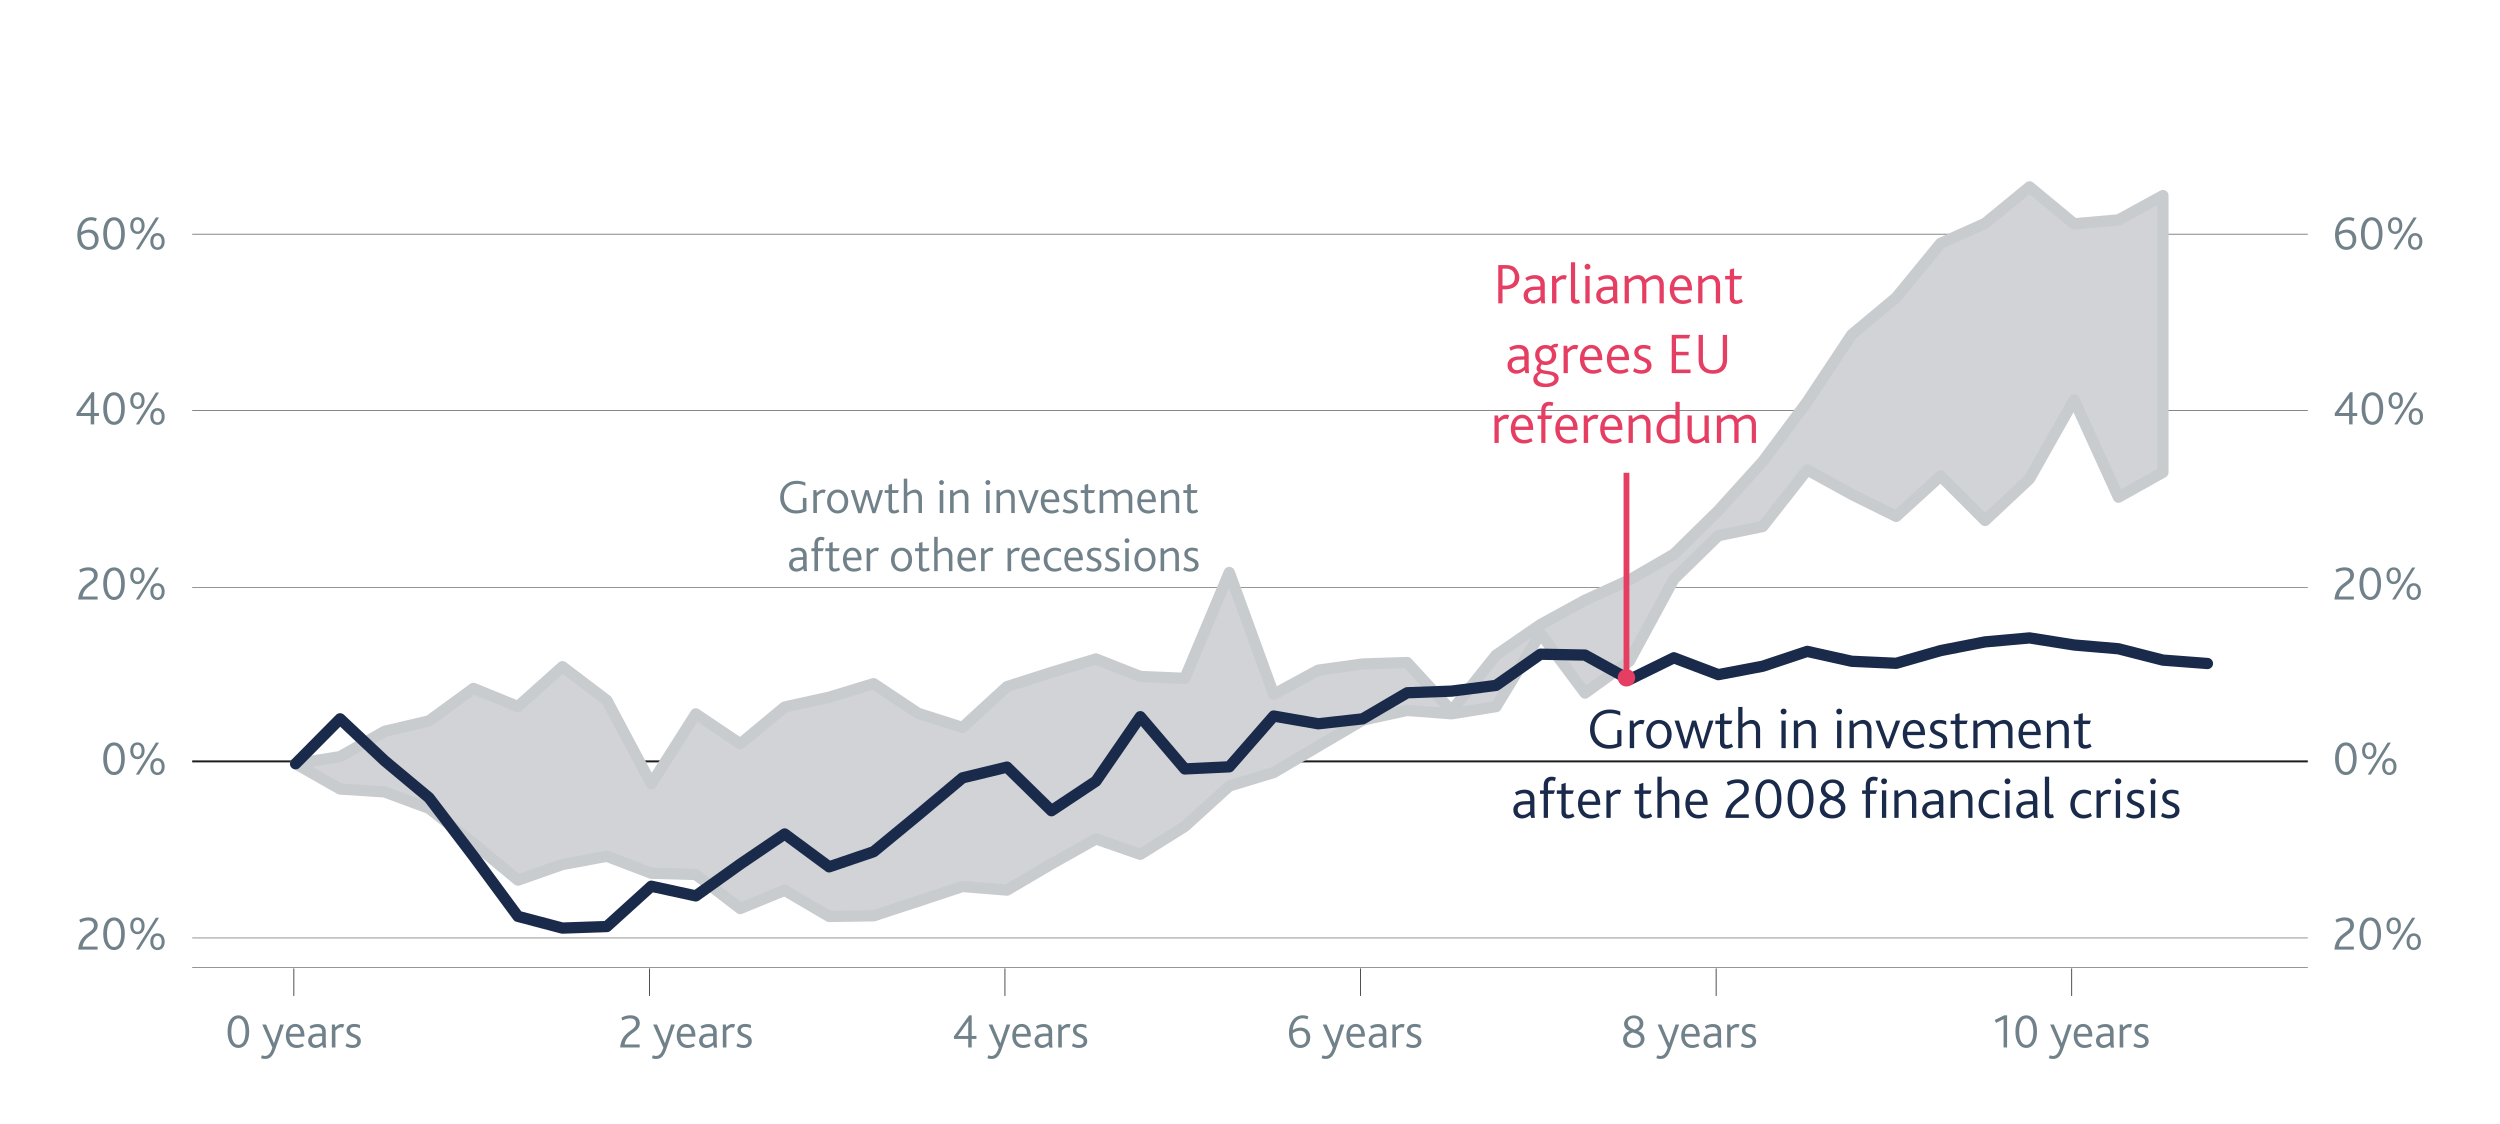 <svg xmlns="http://www.w3.org/2000/svg" viewBox="0 0 2579.5 1159.4">
  <title>BOE_WEB_InflationReport_INVESTED MAY 2019</title>
  <g id="Layer_12" data-name="Layer 12">
    <line x1="198.3" y1="785.6" x2="2381.2" y2="785.6" fill="none" stroke="#1d1d1b" stroke-miterlimit="10" stroke-width="2.06"/>
    <line x1="198.3" y1="967.8" x2="2381.2" y2="967.8" fill="none" stroke="#1d1d1b" stroke-linejoin="round" stroke-width="0.53"/>
    <line x1="198.3" y1="998" x2="2381.2" y2="998" fill="none" stroke="#1d1d1b" stroke-linejoin="round" stroke-width="0.52"/>
    <line x1="198.3" y1="605.9" x2="2381.2" y2="605.9" fill="none" stroke="#1d1d1b" stroke-linejoin="round" stroke-width="0.53"/>
    <line x1="198.3" y1="423.8" x2="2381.2" y2="423.8" fill="none" stroke="#1d1d1b" stroke-linejoin="round" stroke-width="0.53"/>
    <line x1="198.3" y1="241.6" x2="2381.2" y2="241.6" fill="none" stroke="#1d1d1b" stroke-linejoin="round" stroke-width="0.53"/>
    <line x1="303.2" y1="1027.6" x2="303.2" y2="999.2" fill="none" stroke="#1d1d1b" stroke-linejoin="round" stroke-width="0.8"/>
    <line x1="670.1" y1="1027.6" x2="670.1" y2="999.2" fill="none" stroke="#1d1d1b" stroke-linejoin="round" stroke-width="0.8"/>
    <line x1="1036.9" y1="1027.6" x2="1036.9" y2="999.2" fill="none" stroke="#1d1d1b" stroke-linejoin="round" stroke-width="0.8"/>
    <line x1="1403.8" y1="1027.6" x2="1403.8" y2="999.2" fill="none" stroke="#1d1d1b" stroke-linejoin="round" stroke-width="0.8"/>
    <line x1="1770.7" y1="1027.6" x2="1770.7" y2="999.2" fill="none" stroke="#1d1d1b" stroke-linejoin="round" stroke-width="0.8"/>
    <line x1="2137.6" y1="1027.6" x2="2137.6" y2="999.2" fill="none" stroke="#1d1d1b" stroke-linejoin="round" stroke-width="0.8"/>
    <polyline points="305 788 350.9 814.1 396.8 817.1 442.7 834.1 488.5 870.1 534.4 908.1 580.3 892 626.1 883.5 672 901 717.9 902.3 763.8 937.4 809.6 918.6 855.5 945.6 901.4 944.9 947.3 929.9 993.1 914.7 1039 918.4 1084.9 891.4 1130.8 865.6 1176.6 881.5 1222.5 852.7 1268.4 811 1314.2 797.1 1360.1 770 1406 743 1451.9 733 1497.7 736.5 1543.6 729.1 1589.5 653.7 1635.4 715.1 1681.2 682.2 1727.1 597.5 1773 552.7 1818.8 543.2 1864.7 484.8 1910.6 510.1 1956.5 532.8 2002.3 491.1 2048.2 537 2094.1 494 2140 412.6 2185.8 513 2231.7 487.3 2231.7 201.8 2185.8 226.9 2140 230.9 2094.1 192.8 2048.2 230.5 2002.3 251.1 1956.5 307 1910.6 345.3 1864.7 414.5 1818.8 476.2 1773 526.8 1727.1 571.8 1681.2 598.4 1635.4 619.3 1589.5 644.4 1543.6 676 1497.7 733.4 1451.9 683.6 1406 685.1 1360.1 691.5 1314.2 716.4 1268.4 590.7 1222.5 699.9 1176.6 698 1130.8 679.9 1084.9 693.8 1039 708.5 993.1 750.6 947.3 736 901.4 705.4 855.5 719.4 809.6 729.5 763.8 767.5 717.9 736.6 672 808.8 626.1 722.6 580.3 687.9 534.4 729 488.5 710.3 442.7 743.8 396.8 754.6 350.9 780.7 305 788" fill="#d2d3d6" stroke="#c8cccf" stroke-linecap="round" stroke-linejoin="round" stroke-width="11.65"/>
    <polyline points="305 788 350.9 741.7 396.8 784.9 442.7 823.2 488.5 883.3 534.4 945.5 580.3 957.6 626.1 956 672 914.4 717.9 924.4 763.8 891.6 809.6 860.5 855.5 894.4 901.4 878.8 947.3 841 993.1 802.6 1039 791.5 1084.9 836.5 1130.8 806 1176.6 739.5 1222.5 793.4 1268.4 791.2 1314.2 738.8 1360.1 746.8 1406 741.7 1451.9 714.8 1497.7 713.1 1543.6 707.2 1589.5 675 1635.4 675.9 1681.2 701.2 1727.1 678.7 1773 696.1 1818.8 687.4 1864.7 672.1 1910.6 682.3 1956.5 684.4 2002.3 671.3 2048.2 662.3 2094.1 658.2 2140 665.5 2185.8 669.4 2231.7 681.1 2277.6 684.6" fill="none" stroke="#1a2a4b" stroke-linecap="round" stroke-linejoin="round" stroke-width="11.65"/>
    <g>
      <line x1="1678.2" y1="487.8" x2="1678.2" y2="699.8" fill="none" stroke="#e53e62" stroke-miterlimit="10" stroke-width="6"/>
      <circle cx="1678.2" cy="699.3" r="9" transform="translate(-139.9 695.5) rotate(-22.5)" fill="#e53e62"/>
    </g>
    <g>
      <path d="M832.1,527.3a23.8,23.8,0,0,1-10.8,2.5c-9.8,0-16.3-6.8-16.3-16.5s6.8-17.2,17-17.2a23.6,23.6,0,0,1,9,1.8v3.5a18.7,18.7,0,0,0-8.8-2.1c-8.5,0-13.3,5.6-13.3,13.6s5,13.7,12.8,13.7a16.5,16.5,0,0,0,6.7-1.3V513.8h3.7Z" fill="#70818a"/>
      <path d="M839.2,505.7h3.1l.5,3c2.6-2.9,4.6-3.6,6.6-3.6a5,5,0,0,1,2.6.6l-1.3,3.3a4.3,4.3,0,0,0-2.1-.5c-1.7,0-3.4,1.1-5.7,3.4v17.4h-3.7Z" fill="#70818a"/>
      <path d="M853.4,517.5c0-7,4.2-12.4,10.9-12.4s10.9,5.4,10.9,12.4-4.3,12.3-10.9,12.3S853.4,524.4,853.4,517.5Zm18,0c0-5.5-2.8-9.3-7.1-9.3s-7.1,3.8-7.1,9.3,2.7,9.2,7.1,9.2S871.4,522.9,871.4,517.5Z" fill="#70818a"/>
      <path d="M877.7,505.7h3.9l5.6,18.8h.1l5.4-18.8h3.5l5.6,18.8h.1l5.5-18.8h3.8l-7.9,23.8h-3.2l-5.6-19h-.1l-5.6,19h-3.3Z" fill="#70818a"/>
      <path d="M916.8,524.3V508.7h-4v-3h4v-5.4l3.6-1.2v6.6h7.1l-1.1,3h-6v15c0,2.1.9,3,2.5,3a7.2,7.2,0,0,0,3.8-1.3L928,528a10.6,10.6,0,0,1-5.9,1.8C918.7,529.8,916.8,527.8,916.8,524.3Z" fill="#70818a"/>
      <path d="M932.5,493.9h3.6v14.8c2.5-2.1,5.2-3.6,8.2-3.6s7,2.3,7,8.3v15.9h-3.6V514.6c0-3.5-.9-6.2-4.3-6.2s-5,1.6-7.3,3.5v17.4h-3.6Z" fill="#70818a"/>
      <path d="M969,497.9a2.4,2.4,0,0,1,2.4-2.5,2.4,2.4,0,0,1,2.5,2.5,2.3,2.3,0,0,1-2.5,2.4A2.3,2.3,0,0,1,969,497.9Zm.6,7.8h3.7v23.6h-3.7Z" fill="#70818a"/>
      <path d="M980.3,505.7h3.1l.5,3c2.6-2.2,5.2-3.6,8.3-3.6s7,2.3,7,8.3v15.9h-3.7V514.6c0-3.5-.9-6.2-4.2-6.2s-5.1,1.6-7.3,3.5v17.4h-3.7Z" fill="#70818a"/>
      <path d="M1016.8,497.9a2.4,2.4,0,0,1,2.5-2.5,2.4,2.4,0,0,1,2.5,2.5,2.4,2.4,0,0,1-2.5,2.4A2.3,2.3,0,0,1,1016.8,497.9Zm.7,7.8h3.6v23.6h-3.6Z" fill="#70818a"/>
      <path d="M1028.2,505.7h3.1l.4,3c2.6-2.2,5.3-3.6,8.3-3.6s7,2.3,7,8.3v15.9h-3.6V514.6c0-3.5-.9-6.2-4.3-6.2s-5,1.6-7.2,3.5v17.4h-3.7Z" fill="#70818a"/>
      <path d="M1050.5,505.7h3.8l6.9,18.9h.1l6.7-18.9h3.8l-9,23.8h-3.2Z" fill="#70818a"/>
      <path d="M1073.9,517.2c0-7.2,4-12.1,9.7-12.1s9.4,4.7,9.4,12.1v.9h-15.3c.1,4.9,2.8,8.6,7.9,8.6a11.9,11.9,0,0,0,5.8-1.6l1.2,2.6a14,14,0,0,1-7.6,2.1C1077.6,529.8,1073.9,524.1,1073.9,517.2Zm15.3-1.9c-.1-3.6-1.8-7.2-5.6-7.2s-5.8,3.2-5.9,7.2Z" fill="#70818a"/>
      <path d="M1097.6,525a10.9,10.9,0,0,0,5.9,1.7c2.7,0,5-1.1,5-3.8,0-5.1-11-3.5-11-11.3,0-3.6,2.7-6.5,8-6.5a16.2,16.2,0,0,1,5.8,1.1v3.2a13.7,13.7,0,0,0-5.7-1.3c-2.2,0-4.5.8-4.5,3.3,0,5.3,11.1,3.5,11.1,11.5,0,4.7-3.9,6.9-8.7,6.9a13,13,0,0,1-7.1-2Z" fill="#70818a"/>
      <path d="M1119.1,524.3V508.7h-4v-3h4v-5.4l3.7-1.2v6.6h7l-1.1,3h-5.9v15c0,2.1.8,3,2.4,3a7.5,7.5,0,0,0,3.9-1.3l1.3,2.6a10.9,10.9,0,0,1-6,1.8C1121,529.8,1119.1,527.8,1119.1,524.3Z" fill="#70818a"/>
      <path d="M1134.6,505.7h3.1l.5,3c2.5-2.1,5.2-3.6,8.2-3.6a6.2,6.2,0,0,1,6.1,4c2.8-2.5,5.8-4,8.8-4s7,2.4,7,8.3v15.9h-3.7V514.5c0-3.4-.8-6.1-4.1-6.1s-5,1.5-7.3,3.5a7.1,7.1,0,0,1,.1,1.4v16h-3.6V514.6c0-3.5-.8-6.2-4.2-6.2s-5,1.5-7.2,3.5v17.4h-3.7Z" fill="#70818a"/>
      <path d="M1173.5,517.2c0-7.2,3.9-12.1,9.7-12.1s9.4,4.7,9.4,12.1v.9h-15.4c.1,4.9,2.9,8.6,7.9,8.6a11.9,11.9,0,0,0,5.8-1.6l1.2,2.6a13.7,13.7,0,0,1-7.5,2.1C1177.1,529.8,1173.5,524.1,1173.5,517.2Zm15.2-1.9c0-3.6-1.8-7.2-5.5-7.2s-5.9,3.2-5.9,7.2Z" fill="#70818a"/>
      <path d="M1197.9,505.7h3.1l.4,3c2.6-2.2,5.3-3.6,8.3-3.6s7,2.3,7,8.3v15.9h-3.6V514.6c0-3.5-.9-6.2-4.3-6.2s-5,1.6-7.2,3.5v17.4h-3.7Z" fill="#70818a"/>
      <path d="M1225,524.3V508.7h-4v-3h4v-5.4l3.7-1.2v6.6h7l-1.1,3h-5.9v15c0,2.1.8,3,2.4,3a7.5,7.5,0,0,0,3.9-1.3l1.3,2.6a10.9,10.9,0,0,1-6,1.8C1226.9,529.8,1225,527.8,1225,524.3Z" fill="#70818a"/>
      <path d="M828.8,586.7a10.2,10.2,0,0,1-7.1,3.1c-4.3,0-7.5-2.7-7.5-7.3a6.7,6.7,0,0,1,4-6.4,14.4,14.4,0,0,1,5.9-1.1l4.5-.2v-1.5c0-3.6-2.1-5.2-5.1-5.2a12.2,12.2,0,0,0-6.5,2l-1.4-2.6a15.1,15.1,0,0,1,8.3-2.4c4.9,0,8.4,2.4,8.4,8v8.2c0,4.6.2,6.8.5,8h-3.3Zm-4.3-8.9a8.9,8.9,0,0,0-4.5.9,4,4,0,0,0-2,3.6,4.1,4.1,0,0,0,4.4,4.4,8.8,8.8,0,0,0,6.2-3.1v-6Z" fill="#70818a"/>
      <path d="M840.3,568.7h-3.1v-3h3.1v-4.2c0-5.8,3.6-7.6,6.8-7.6a9.5,9.5,0,0,1,3.7.8l-.8,3a7.6,7.6,0,0,0-2.6-.6c-2.4,0-3.4,1.6-3.4,4.3v4.3h6l-1.1,3H844v20.6h-3.7Z" fill="#70818a"/>
      <path d="M855.6,584.3V568.7h-4v-3h4v-5.4l3.6-1.2v6.6h7.1l-1.1,3h-6v15c0,2.1.9,3,2.5,3a7.2,7.2,0,0,0,3.8-1.3l1.3,2.6a10.6,10.6,0,0,1-5.9,1.8C857.5,589.8,855.6,587.8,855.6,584.3Z" fill="#70818a"/>
      <path d="M869.8,577.2c0-7.2,4-12.1,9.7-12.1s9.4,4.7,9.4,12.1v.9H873.6c.1,4.9,2.8,8.6,7.9,8.6a11.9,11.9,0,0,0,5.8-1.6l1.2,2.6a14,14,0,0,1-7.6,2.1C873.5,589.8,869.8,584.1,869.8,577.2Zm15.3-1.9c-.1-3.6-1.8-7.2-5.6-7.2s-5.8,3.2-5.9,7.2Z" fill="#70818a"/>
      <path d="M894.2,565.7h3.1l.5,3c2.6-2.9,4.6-3.6,6.6-3.6a5,5,0,0,1,2.6.6l-1.3,3.3a4.3,4.3,0,0,0-2.1-.5c-1.7,0-3.4,1.1-5.7,3.4v17.4h-3.7Z" fill="#70818a"/>
      <path d="M919.3,577.5c0-7,4.2-12.4,10.9-12.4s10.9,5.4,10.9,12.4-4.3,12.3-10.9,12.3S919.3,584.4,919.3,577.5Zm18,0c0-5.5-2.8-9.3-7.1-9.3s-7.1,3.8-7.1,9.3,2.7,9.2,7.1,9.2S937.3,582.9,937.3,577.5Z" fill="#70818a"/>
      <path d="M948.2,584.3V568.7h-4v-3h4v-5.4l3.6-1.2v6.6h7.1l-1.1,3h-6v15c0,2.1.9,3,2.5,3a7.2,7.2,0,0,0,3.8-1.3l1.3,2.6a10.6,10.6,0,0,1-5.9,1.8C950.1,589.8,948.2,587.8,948.2,584.3Z" fill="#70818a"/>
      <path d="M963.9,553.9h3.6v14.8c2.5-2.1,5.2-3.6,8.2-3.6s7,2.3,7,8.3v15.9h-3.6V574.6c0-3.5-.9-6.2-4.3-6.2s-5,1.6-7.3,3.5v17.4h-3.6Z" fill="#70818a"/>
      <path d="M987.9,577.2c0-7.2,4-12.1,9.7-12.1s9.4,4.7,9.4,12.1v.9H991.7c.1,4.9,2.8,8.6,7.9,8.6a11.9,11.9,0,0,0,5.8-1.6l1.2,2.6a14,14,0,0,1-7.6,2.1C991.6,589.8,987.9,584.1,987.9,577.2Zm15.3-1.9c-.1-3.6-1.8-7.2-5.6-7.2s-5.8,3.2-5.9,7.2Z" fill="#70818a"/>
      <path d="M1012.3,565.7h3.1l.5,3c2.6-2.9,4.6-3.6,6.6-3.6a5,5,0,0,1,2.6.6l-1.3,3.3a4.3,4.3,0,0,0-2.1-.5c-1.7,0-3.4,1.1-5.7,3.4v17.4h-3.7Z" fill="#70818a"/>
      <path d="M1039.6,565.7h3.1l.5,3c2.6-2.9,4.6-3.6,6.6-3.6a5,5,0,0,1,2.6.6l-1.3,3.3a4.3,4.3,0,0,0-2.1-.5c-1.7,0-3.4,1.1-5.7,3.4v17.4h-3.7Z" fill="#70818a"/>
      <path d="M1053.8,577.2c0-7.2,3.9-12.1,9.7-12.1s9.4,4.7,9.4,12.1v.9h-15.4c.1,4.9,2.9,8.6,7.9,8.6a11.9,11.9,0,0,0,5.8-1.6l1.2,2.6a13.7,13.7,0,0,1-7.5,2.1C1057.4,589.8,1053.8,584.1,1053.8,577.2Zm15.2-1.9c0-3.6-1.8-7.2-5.5-7.2s-5.9,3.2-5.9,7.2Z" fill="#70818a"/>
      <path d="M1076.9,577.7c0-6.9,4.5-12.6,11.8-12.6a12.8,12.8,0,0,1,5.9,1.4v3.3a10.3,10.3,0,0,0-5.7-1.6c-5.1,0-8.2,3.9-8.2,9.3s3.1,9.2,7.9,9.2a11.3,11.3,0,0,0,5.7-1.6l1.1,2.6a14,14,0,0,1-7.3,2.1C1080.9,589.8,1076.9,584.4,1076.9,577.7Z" fill="#70818a"/>
      <path d="M1098.2,577.2c0-7.2,3.9-12.1,9.7-12.1s9.4,4.7,9.4,12.1v.9h-15.4c.1,4.9,2.9,8.6,7.9,8.6a11.9,11.9,0,0,0,5.8-1.6l1.2,2.6a13.7,13.7,0,0,1-7.5,2.1C1101.8,589.8,1098.2,584.1,1098.2,577.2Zm15.2-1.9c0-3.6-1.8-7.2-5.5-7.2s-5.9,3.2-5.9,7.2Z" fill="#70818a"/>
      <path d="M1121.8,585a11.5,11.5,0,0,0,5.9,1.7c2.8,0,5.1-1.1,5.1-3.8,0-5.1-11.1-3.5-11.1-11.3,0-3.6,2.8-6.5,8-6.5a16.8,16.8,0,0,1,5.9,1.1v3.2a13.7,13.7,0,0,0-5.7-1.3c-2.3,0-4.6.8-4.6,3.3,0,5.3,11.2,3.5,11.2,11.5,0,4.7-3.9,6.9-8.8,6.9a13,13,0,0,1-7.1-2Z" fill="#70818a"/>
      <path d="M1140.8,585a10.9,10.9,0,0,0,5.9,1.7c2.7,0,5-1.1,5-3.8,0-5.1-11-3.5-11-11.3,0-3.6,2.7-6.5,8-6.5a16.2,16.2,0,0,1,5.8,1.1v3.2a13.7,13.7,0,0,0-5.7-1.3c-2.2,0-4.5.8-4.5,3.3,0,5.3,11.1,3.5,11.1,11.5,0,4.7-3.9,6.9-8.7,6.9a13,13,0,0,1-7.1-2Z" fill="#70818a"/>
      <path d="M1160.4,557.9a2.4,2.4,0,0,1,2.4-2.5,2.4,2.4,0,0,1,2.5,2.5,2.3,2.3,0,0,1-2.5,2.4A2.3,2.3,0,0,1,1160.4,557.9Zm.6,7.8h3.7v23.6H1161Z" fill="#70818a"/>
      <path d="M1170.5,577.5c0-7,4.2-12.4,10.9-12.4s10.9,5.4,10.9,12.4-4.3,12.3-10.9,12.3S1170.5,584.4,1170.5,577.5Zm18,0c0-5.5-2.8-9.3-7.1-9.3s-7.1,3.8-7.1,9.3,2.7,9.2,7.1,9.2S1188.5,582.9,1188.5,577.5Z" fill="#70818a"/>
      <path d="M1197.5,565.7h3.1l.5,3c2.6-2.2,5.2-3.6,8.3-3.6s7,2.3,7,8.3v15.9h-3.7V574.6c0-3.5-.9-6.2-4.2-6.2s-5.1,1.6-7.3,3.5v17.4h-3.7Z" fill="#70818a"/>
      <path d="M1222.1,585a10.9,10.9,0,0,0,5.9,1.7c2.7,0,5-1.1,5-3.8,0-5.1-11-3.5-11-11.3,0-3.6,2.7-6.5,8-6.5a16.2,16.2,0,0,1,5.8,1.1v3.2a13.7,13.7,0,0,0-5.7-1.3c-2.2,0-4.5.8-4.5,3.3,0,5.3,11.1,3.5,11.1,11.5,0,4.7-3.9,6.9-8.7,6.9a13,13,0,0,1-7.1-2Z" fill="#70818a"/>
    </g>
    <g>
      <path d="M2067.3,1051.6l-7.8,3.8-1.3-3,9.7-4.8h3v33.2h-3.6Z" fill="#70818a"/>
      <path d="M2079.5,1064.4c0-10.9,4.6-16.8,11.2-16.8s11.1,5.9,11.1,16.8-4.6,16.9-11.1,16.9S2079.5,1075.3,2079.5,1064.4Zm18.5,0c0-8.5-2.8-13.6-7.3-13.6s-7.3,5.1-7.3,13.6,2.7,13.7,7.3,13.7S2098,1073,2098,1064.4Z" fill="#70818a"/>
      <path d="M2114.9,1088.8a8.1,8.1,0,0,0,3.3.7c3.1,0,5.6-2.3,7.5-8.6l-10.4-23.8h3.9l8.1,19.2h.1l6.4-19.2h3.8l-8.9,25.5c-3,8.7-6.6,10-10.5,10a10.5,10.5,0,0,1-4.2-.8Z" fill="#70818a"/>
      <path d="M2139.7,1068.7c0-7.2,3.9-12.2,9.7-12.2s9.4,4.7,9.4,12.2v.9h-15.4c.1,4.8,2.9,8.6,7.9,8.6a11.9,11.9,0,0,0,5.8-1.6l1.2,2.6a14.6,14.6,0,0,1-7.5,2.1C2143.3,1081.3,2139.7,1075.6,2139.7,1068.7Zm15.2-2c0-3.6-1.8-7.2-5.5-7.2s-5.9,3.3-5.9,7.2Z" fill="#70818a"/>
      <path d="M2177.3,1078.1a9.9,9.9,0,0,1-7.1,3.2c-4.3,0-7.5-2.8-7.5-7.3a6.6,6.6,0,0,1,4-6.4,14.4,14.4,0,0,1,5.9-1.2h4.5v-1.5c0-3.6-2.1-5.2-5.1-5.2a12.2,12.2,0,0,0-6.5,1.9l-1.4-2.6a16,16,0,0,1,8.3-2.4c4.9,0,8.4,2.4,8.4,8.1v8.1c0,4.7.2,6.9.5,8.1H2178Zm-4.3-8.9a11.8,11.8,0,0,0-4.5.9,4.4,4.4,0,0,0,2.4,8.1c2.9,0,5.1-2,6.2-3.1v-6Z" fill="#70818a"/>
      <path d="M2187.1,1057.1h3.1l.5,3c2.6-2.8,4.6-3.6,6.6-3.6a6.2,6.2,0,0,1,2.6.6l-1.3,3.4a4.3,4.3,0,0,0-2.1-.5c-1.7,0-3.4,1-5.7,3.4v17.4h-3.7Z" fill="#70818a"/>
      <path d="M2202.4,1076.4a10.1,10.1,0,0,0,5.9,1.8c2.7,0,5-1.1,5-3.8,0-5.2-11-3.5-11-11.4,0-3.6,2.7-6.5,8-6.5a16.2,16.2,0,0,1,5.8,1.1v3.3a13.7,13.7,0,0,0-5.7-1.3c-2.2,0-4.5.7-4.5,3.3,0,5.2,11.1,3.4,11.1,11.4,0,4.7-3.9,7-8.7,7a14,14,0,0,1-7.1-2Z" fill="#70818a"/>
    </g>
    <g>
      <path d="M1674.7,1072.4c0-4.5,3-7.4,6.5-8.6h0c-2.9-1.3-5.5-3.5-5.5-7.5s4-8.6,10.2-8.6,9.7,4,9.7,8.3-2.6,6.5-5.3,7.8h0c3.2,1.2,6.5,3.3,6.5,8.3s-4.3,9.2-11.3,9.2S1674.7,1077.8,1674.7,1072.4Zm18.3-.1c0-4.4-4.1-5.8-8.3-7-3,.9-6.1,3-6.1,6.6s3.4,6.3,7.1,6.3S1693,1076.2,1693,1072.3Zm-1.2-16.1c0-3.1-2.3-5.6-6-5.6s-6.2,2.1-6.2,5.2,3.5,5.5,7.1,6.5C1689.2,1061.4,1691.8,1059.5,1691.8,1056.2Z" fill="#70818a"/>
      <path d="M1709.9,1088.8a8.1,8.1,0,0,0,3.3.7c3.1,0,5.6-2.3,7.5-8.6l-10.4-23.8h3.9l8.1,19.2h.1l6.4-19.2h3.8l-8.9,25.5c-3,8.7-6.6,10-10.5,10a10.5,10.5,0,0,1-4.2-.8Z" fill="#70818a"/>
      <path d="M1734.7,1068.7c0-7.2,3.9-12.2,9.7-12.2s9.4,4.7,9.4,12.2v.9h-15.4c.1,4.8,2.9,8.6,7.9,8.6a11.9,11.9,0,0,0,5.8-1.6l1.2,2.6a14.6,14.6,0,0,1-7.5,2.1C1738.3,1081.3,1734.7,1075.6,1734.7,1068.7Zm15.2-2c0-3.6-1.8-7.2-5.5-7.2s-5.9,3.3-5.9,7.2Z" fill="#70818a"/>
      <path d="M1772.3,1078.1a9.9,9.9,0,0,1-7.1,3.2c-4.3,0-7.5-2.8-7.5-7.3a6.6,6.6,0,0,1,4-6.4,14.4,14.4,0,0,1,5.9-1.2h4.5v-1.5c0-3.6-2.1-5.2-5.1-5.2a12.2,12.2,0,0,0-6.5,1.9l-1.4-2.6a16,16,0,0,1,8.3-2.4c4.9,0,8.4,2.4,8.4,8.1v8.1c0,4.7.2,6.9.5,8.1H1773Zm-4.3-8.9a11.8,11.8,0,0,0-4.5.9,4.4,4.4,0,0,0,2.4,8.1c2.9,0,5.1-2,6.2-3.1v-6Z" fill="#70818a"/>
      <path d="M1782.1,1057.1h3.1l.5,3c2.6-2.8,4.6-3.6,6.6-3.6a6.2,6.2,0,0,1,2.6.6l-1.3,3.4a4.3,4.3,0,0,0-2.1-.5c-1.7,0-3.4,1-5.7,3.4v17.4h-3.7Z" fill="#70818a"/>
      <path d="M1797.4,1076.4a10.1,10.1,0,0,0,5.9,1.8c2.7,0,5-1.1,5-3.8,0-5.2-11-3.5-11-11.4,0-3.6,2.7-6.5,8-6.5a16.2,16.2,0,0,1,5.8,1.1v3.3a13.7,13.7,0,0,0-5.7-1.3c-2.2,0-4.5.7-4.5,3.3,0,5.2,11.1,3.4,11.1,11.4,0,4.7-3.9,7-8.7,7a14,14,0,0,1-7.1-2Z" fill="#70818a"/>
    </g>
    <g>
      <path d="M1330,1065.7c0-9.9,5.2-18.1,14-18.1a14.6,14.6,0,0,1,6,1.2l-1,3a12.1,12.1,0,0,0-4.9-1.1c-5.3,0-9.5,4.5-10.2,12.1a15.2,15.2,0,0,1,8.1-2.5c5.5,0,9.9,3.6,9.9,10.1s-4.4,10.9-10.4,10.9S1330,1076.4,1330,1065.7Zm18,5.1c0-4.6-2.7-7.3-6.5-7.3a13.7,13.7,0,0,0-7.6,2.7c-.1,7.1,3,11.9,7.5,11.9S1348,1075.6,1348,1070.8Z" fill="#70818a"/>
      <path d="M1364.5,1088.8a7.9,7.9,0,0,0,3.2.7c3.1,0,5.7-2.3,7.5-8.6l-10.4-23.8h4l8.1,19.2h.1l6.3-19.2h3.8l-8.8,25.5c-3.1,8.7-6.7,10-10.5,10a10.1,10.1,0,0,1-4.2-.8Z" fill="#70818a"/>
      <path d="M1389.2,1068.7c0-7.2,4-12.2,9.7-12.2s9.4,4.7,9.4,12.2v.9H1393c.1,4.8,2.8,8.6,7.9,8.6a11.9,11.9,0,0,0,5.8-1.6l1.2,2.6a14.9,14.9,0,0,1-7.6,2.1C1392.9,1081.3,1389.2,1075.6,1389.2,1068.7Zm15.3-2c-.1-3.6-1.8-7.2-5.6-7.2s-5.8,3.3-5.9,7.2Z" fill="#70818a"/>
      <path d="M1426.9,1078.1a10.2,10.2,0,0,1-7.1,3.2c-4.3,0-7.5-2.8-7.5-7.3a6.6,6.6,0,0,1,4-6.4,14.4,14.4,0,0,1,5.9-1.2h4.5v-1.5c0-3.6-2.2-5.2-5.1-5.2a11.7,11.7,0,0,0-6.5,1.9l-1.4-2.6a15.8,15.8,0,0,1,8.3-2.4c4.9,0,8.4,2.4,8.4,8.1v8.1c0,4.7.1,6.9.4,8.1h-3.2Zm-4.4-8.9a11.2,11.2,0,0,0-4.4.9,4,4,0,0,0-2.1,3.7,4.1,4.1,0,0,0,4.4,4.4c3,0,5.2-2,6.3-3.1v-6Z" fill="#70818a"/>
      <path d="M1436.7,1057.1h3.1l.4,3c2.6-2.8,4.6-3.6,6.7-3.6a6.1,6.1,0,0,1,2.5.6l-1.3,3.4a4.2,4.2,0,0,0-2-.5c-1.7,0-3.4,1-5.7,3.4v17.4h-3.7Z" fill="#70818a"/>
      <path d="M1451.9,1076.4a10.6,10.6,0,0,0,5.9,1.8c2.8,0,5.1-1.1,5.1-3.8,0-5.2-11.1-3.5-11.1-11.4,0-3.6,2.8-6.5,8-6.5a16.8,16.8,0,0,1,5.9,1.1v3.3a13.7,13.7,0,0,0-5.7-1.3c-2.3,0-4.6.7-4.6,3.3,0,5.2,11.2,3.4,11.2,11.4,0,4.7-3.9,7-8.8,7a14,14,0,0,1-7.1-2Z" fill="#70818a"/>
    </g>
    <g>
      <path d="M984.3,1069.3l15.7-21.7h2.6v21.3h4.9v3.1h-4.9v8.8H999V1072H984.3Zm8-.4H999V1061a72.6,72.6,0,0,1,.3-7.4l-11,15.4Z" fill="#70818a"/>
      <path d="M1019.7,1088.8a8.1,8.1,0,0,0,3.3.7c3.1,0,5.6-2.3,7.5-8.6l-10.4-23.8h3.9l8.1,19.2h.1l6.4-19.2h3.8l-8.9,25.5c-3,8.7-6.6,10-10.5,10a10.5,10.5,0,0,1-4.2-.8Z" fill="#70818a"/>
      <path d="M1044.5,1068.7c0-7.2,3.9-12.2,9.7-12.2s9.4,4.7,9.4,12.2v.9h-15.4c.1,4.8,2.9,8.6,7.9,8.6a11.9,11.9,0,0,0,5.8-1.6l1.2,2.6a14.6,14.6,0,0,1-7.5,2.1C1048.1,1081.3,1044.5,1075.6,1044.5,1068.7Zm15.2-2c0-3.6-1.8-7.2-5.5-7.2s-5.9,3.3-5.9,7.2Z" fill="#70818a"/>
      <path d="M1082.1,1078.1a9.9,9.9,0,0,1-7.1,3.2c-4.3,0-7.5-2.8-7.5-7.3a6.6,6.6,0,0,1,4-6.4,14.4,14.4,0,0,1,5.9-1.2h4.5v-1.5c0-3.6-2.1-5.2-5.1-5.2a12.2,12.2,0,0,0-6.5,1.9l-1.4-2.6a16,16,0,0,1,8.3-2.4c4.9,0,8.4,2.4,8.4,8.1v8.1c0,4.7.2,6.9.5,8.1h-3.3Zm-4.3-8.9a11.8,11.8,0,0,0-4.5.9,4.4,4.4,0,0,0,2.4,8.1c2.9,0,5.1-2,6.2-3.1v-6Z" fill="#70818a"/>
      <path d="M1091.9,1057.1h3.1l.5,3c2.6-2.8,4.6-3.6,6.6-3.6a6.2,6.2,0,0,1,2.6.6l-1.3,3.4a4.3,4.3,0,0,0-2.1-.5c-1.7,0-3.4,1-5.7,3.4v17.4h-3.7Z" fill="#70818a"/>
      <path d="M1107.2,1076.4a10.1,10.1,0,0,0,5.9,1.8c2.7,0,5-1.1,5-3.8,0-5.2-11-3.5-11-11.4,0-3.6,2.7-6.5,8-6.5a16.2,16.2,0,0,1,5.8,1.1v3.3a13.7,13.7,0,0,0-5.7-1.3c-2.2,0-4.5.7-4.5,3.3,0,5.2,11.1,3.4,11.1,11.4,0,4.7-3.9,7-8.7,7a14,14,0,0,1-7.1-2Z" fill="#70818a"/>
    </g>
    <g>
      <path d="M656.2,1055.9c0-3.7-2.7-5.1-5.9-5.1a16.6,16.6,0,0,0-8.1,2.2l-1.1-2.9a18.8,18.8,0,0,1,9.4-2.5c6.5,0,9.6,3.5,9.6,8.1,0,10-13.8,9.7-15.6,22H660v3.1H639.9C641.4,1063.4,656.2,1064,656.2,1055.9Z" fill="#70818a"/>
      <path d="M673.6,1088.8a8.1,8.1,0,0,0,3.3.7c3.1,0,5.6-2.3,7.5-8.6l-10.5-23.8h4l8.1,19.2h.1l6.4-19.2h3.8l-8.9,25.5c-3,8.7-6.6,10-10.5,10a10.1,10.1,0,0,1-4.2-.8Z" fill="#70818a"/>
      <path d="M698.3,1068.7c0-7.2,4-12.2,9.7-12.2s9.5,4.7,9.5,12.2v.9H702.1c.1,4.8,2.8,8.6,7.9,8.6a11.9,11.9,0,0,0,5.8-1.6l1.2,2.6a14.7,14.7,0,0,1-7.6,2.1C702,1081.3,698.3,1075.6,698.3,1068.7Zm15.3-2c0-3.6-1.8-7.2-5.6-7.2s-5.8,3.3-5.9,7.2Z" fill="#70818a"/>
      <path d="M736,1078.1a10.2,10.2,0,0,1-7.1,3.2c-4.3,0-7.5-2.8-7.5-7.3a6.6,6.6,0,0,1,4-6.4,14.4,14.4,0,0,1,5.9-1.2h4.5v-1.5c0-3.6-2.2-5.2-5.1-5.2a11.7,11.7,0,0,0-6.5,1.9l-1.4-2.6a15.8,15.8,0,0,1,8.3-2.4c4.9,0,8.4,2.4,8.4,8.1v8.1c0,4.7.2,6.9.5,8.1h-3.3Zm-4.4-8.9a11.2,11.2,0,0,0-4.4.9,4,4,0,0,0-2.1,3.7,4.1,4.1,0,0,0,4.4,4.4c3,0,5.2-2,6.3-3.1v-6Z" fill="#70818a"/>
      <path d="M745.8,1057.1h3.1l.4,3c2.6-2.8,4.6-3.6,6.7-3.6a6.1,6.1,0,0,1,2.5.6l-1.3,3.4a4.2,4.2,0,0,0-2-.5c-1.7,0-3.4,1-5.7,3.4v17.4h-3.7Z" fill="#70818a"/>
      <path d="M761,1076.4a10.6,10.6,0,0,0,5.9,1.8c2.8,0,5.1-1.1,5.1-3.8,0-5.2-11.1-3.5-11.1-11.4,0-3.6,2.8-6.5,8-6.5a16.8,16.8,0,0,1,5.9,1.1v3.3a13.7,13.7,0,0,0-5.7-1.3c-2.3,0-4.6.7-4.6,3.3,0,5.2,11.2,3.4,11.2,11.4,0,4.7-3.9,7-8.8,7a14,14,0,0,1-7.1-2Z" fill="#70818a"/>
    </g>
    <g>
      <path d="M234.8,1064.4c0-10.9,4.6-16.8,11.2-16.8s11.1,5.9,11.1,16.8-4.6,16.9-11.1,16.9S234.8,1075.3,234.8,1064.4Zm18.5,0c0-8.5-2.8-13.6-7.3-13.6s-7.3,5.1-7.3,13.6,2.7,13.7,7.3,13.7S253.3,1073,253.3,1064.4Z" fill="#70818a"/>
      <path d="M270.2,1088.8a8.1,8.1,0,0,0,3.3.7c3.1,0,5.6-2.3,7.5-8.6l-10.4-23.8h3.9l8.1,19.2h.1l6.4-19.2h3.8l-8.9,25.5c-3,8.7-6.6,10-10.5,10a10.5,10.5,0,0,1-4.2-.8Z" fill="#70818a"/>
      <path d="M295,1068.7c0-7.2,3.9-12.2,9.7-12.2s9.4,4.7,9.4,12.2v.9H298.7c.1,4.8,2.9,8.6,7.9,8.6a11.9,11.9,0,0,0,5.8-1.6l1.2,2.6a14.6,14.6,0,0,1-7.5,2.1C298.6,1081.3,295,1075.6,295,1068.7Zm15.2-2c0-3.6-1.8-7.2-5.5-7.2s-5.9,3.3-5.9,7.2Z" fill="#70818a"/>
      <path d="M332.6,1078.1a9.9,9.9,0,0,1-7.1,3.2c-4.3,0-7.5-2.8-7.5-7.3a6.6,6.6,0,0,1,4-6.4,14.4,14.4,0,0,1,5.9-1.2h4.5v-1.5c0-3.6-2.1-5.2-5.1-5.2a12.2,12.2,0,0,0-6.5,1.9l-1.4-2.6a16,16,0,0,1,8.3-2.4c4.9,0,8.4,2.4,8.4,8.1v8.1c0,4.7.2,6.9.5,8.1h-3.3Zm-4.3-8.9a11.8,11.8,0,0,0-4.5.9,4.4,4.4,0,0,0,2.4,8.1c2.9,0,5.1-2,6.2-3.1v-6Z" fill="#70818a"/>
      <path d="M342.4,1057.1h3.1l.5,3c2.6-2.8,4.6-3.6,6.6-3.6a6.2,6.2,0,0,1,2.6.6l-1.3,3.4a4.3,4.3,0,0,0-2.1-.5c-1.7,0-3.4,1-5.7,3.4v17.4h-3.7Z" fill="#70818a"/>
      <path d="M357.7,1076.4a10.1,10.1,0,0,0,5.9,1.8c2.7,0,5-1.1,5-3.8,0-5.2-11-3.5-11-11.4,0-3.6,2.7-6.5,8-6.5a16.2,16.2,0,0,1,5.8,1.1v3.3a13.7,13.7,0,0,0-5.7-1.3c-2.2,0-4.5.7-4.5,3.3,0,5.2,11.1,3.4,11.1,11.4,0,4.7-3.9,7-8.7,7a14,14,0,0,1-7.1-2Z" fill="#70818a"/>
    </g>
    <g>
      <path d="M1673,769.5a28.7,28.7,0,0,1-12.9,3c-11.8,0-19.5-8.2-19.5-19.8s8.1-20.6,20.4-20.6a28.5,28.5,0,0,1,10.8,2.1v4.2a22.1,22.1,0,0,0-10.6-2.5c-10.2,0-15.9,6.7-15.9,16.3s6,16.5,15.3,16.5a19.3,19.3,0,0,0,8.1-1.6V753.3h4.3Z" fill="#1a2a4b"/>
      <path d="M1681.6,743.5h3.7l.6,3.6c3.1-3.4,5.5-4.3,8-4.3a6.6,6.6,0,0,1,3,.7l-1.5,4.1a5.1,5.1,0,0,0-2.5-.6c-2,0-4.1,1.2-6.8,4v20.9h-4.5Z" fill="#1a2a4b"/>
      <path d="M1698.6,757.7c0-8.3,5.1-14.9,13.1-14.9s13.1,6.6,13.1,14.9-5.1,14.8-13.1,14.8S1698.6,766,1698.6,757.7Zm21.6,0c0-6.5-3.3-11.1-8.5-11.1s-8.5,4.6-8.5,11.1,3.3,11,8.5,11S1720.2,764.2,1720.2,757.7Z" fill="#1a2a4b"/>
      <path d="M1727.8,743.5h4.6l6.8,22.7h.1l6.5-22.7h4.2l6.7,22.7h.2l6.6-22.7h4.5l-9.5,28.6h-3.8l-6.7-22.7h-.1l-6.8,22.7h-3.9Z" fill="#1a2a4b"/>
      <path d="M1774.7,765.9V747.1h-4.8v-3.6h4.8v-6.4l4.4-1.4v7.8h8.4l-1.3,3.6h-7.1v18.1c0,2.5,1,3.5,2.9,3.5a7.9,7.9,0,0,0,4.6-1.5l1.6,3.1a12.3,12.3,0,0,1-7.2,2.2C1777,772.5,1774.7,770.1,1774.7,765.9Z" fill="#1a2a4b"/>
      <path d="M1793.5,729.4h4.4v17.7c3-2.5,6.2-4.3,9.8-4.3s8.4,2.8,8.4,10v19.1h-4.3V754.3c0-4.3-1.1-7.5-5.1-7.5s-6.1,1.9-8.8,4.2v20.9h-4.4Z" fill="#1a2a4b"/>
      <path d="M1837.3,734.2a2.9,2.9,0,0,1,3-3,2.8,2.8,0,0,1,3,3,2.9,2.9,0,0,1-3,2.9A2.8,2.8,0,0,1,1837.3,734.2Zm.8,9.3h4.4v28.4h-4.4Z" fill="#1a2a4b"/>
      <path d="M1850.9,743.5h3.8l.5,3.7c3.1-2.6,6.3-4.4,10-4.4s8.4,2.8,8.4,10v19.1h-4.4V754.3c0-4.3-1.1-7.5-5.1-7.5s-6.1,1.9-8.7,4.2v20.9h-4.5Z" fill="#1a2a4b"/>
      <path d="M1894.7,734.2a2.9,2.9,0,0,1,3-3,2.8,2.8,0,0,1,3,3,2.9,2.9,0,0,1-3,2.9A2.8,2.8,0,0,1,1894.7,734.2Zm.8,9.3h4.4v28.4h-4.4Z" fill="#1a2a4b"/>
      <path d="M1908.4,743.5h3.7l.5,3.7c3.1-2.6,6.3-4.4,10-4.4s8.4,2.8,8.4,10v19.1h-4.4V754.3c0-4.3-1.1-7.5-5.1-7.5s-6.1,1.9-8.7,4.2v20.9h-4.4Z" fill="#1a2a4b"/>
      <path d="M1935.1,743.5h4.6l8.3,22.7h.1l8.1-22.7h4.5l-10.8,28.6h-3.8Z" fill="#1a2a4b"/>
      <path d="M1963.3,757.4c0-8.6,4.7-14.6,11.6-14.6s11.3,5.7,11.3,14.6v1.1h-18.4c.1,5.8,3.4,10.3,9.4,10.3a14,14,0,0,0,7-1.9l1.4,3.1a16.9,16.9,0,0,1-9,2.5C1967.6,772.5,1963.3,765.7,1963.3,757.4Zm18.3-2.3c-.1-4.4-2.2-8.7-6.7-8.7s-7,3.9-7.1,8.7Z" fill="#1a2a4b"/>
      <path d="M1991.6,766.7a13.3,13.3,0,0,0,7.1,2.1c3.3,0,6.1-1.3,6.1-4.6,0-6.1-13.3-4.2-13.3-13.6,0-4.3,3.3-7.8,9.6-7.8a19.9,19.9,0,0,1,7,1.3V748a16.7,16.7,0,0,0-6.8-1.5c-2.7,0-5.5.9-5.5,3.9,0,6.3,13.4,4.2,13.4,13.8,0,5.6-4.7,8.3-10.5,8.3a15.6,15.6,0,0,1-8.5-2.4Z" fill="#1a2a4b"/>
      <path d="M2017.5,765.9V747.1h-4.8v-3.6h4.8v-6.4l4.4-1.4v7.8h8.4l-1.3,3.6h-7.1v18.1c0,2.5,1,3.5,2.9,3.5a7.9,7.9,0,0,0,4.6-1.5l1.6,3.1a12,12,0,0,1-7.1,2.2C2019.8,772.5,2017.5,770.1,2017.5,765.9Z" fill="#1a2a4b"/>
      <path d="M2036.1,743.5h3.7l.6,3.7c3-2.6,6.2-4.4,9.8-4.4a7.4,7.4,0,0,1,7.3,4.9c3.4-3,7-4.9,10.6-4.9s8.4,3,8.4,10v19.1h-4.4V754.2c0-4.2-1-7.4-5-7.4s-6,1.8-8.7,4.2a10.3,10.3,0,0,1,.1,1.7v19.2h-4.3V754.2c0-4.2-1-7.4-5-7.4s-6,1.8-8.7,4.2v20.9h-4.4Z" fill="#1a2a4b"/>
      <path d="M2082.7,757.4c0-8.6,4.8-14.6,11.7-14.6s11.2,5.7,11.2,14.6v1.1h-18.4c.1,5.8,3.4,10.3,9.5,10.3a14.6,14.6,0,0,0,7-1.9l1.4,3.1a17.5,17.5,0,0,1-9.1,2.5C2087.1,772.5,2082.7,765.7,2082.7,757.4Zm18.3-2.3c0-4.4-2.1-8.7-6.6-8.7s-7.1,3.9-7.1,8.7Z" fill="#1a2a4b"/>
      <path d="M2112,743.5h3.7l.6,3.7c3.1-2.6,6.3-4.4,9.9-4.4s8.4,2.8,8.4,10v19.1h-4.4V754.3c0-4.3-1-7.5-5.1-7.5s-6,1.9-8.7,4.2v20.9H2112Z" fill="#1a2a4b"/>
      <path d="M2144.6,765.9V747.1h-4.8v-3.6h4.8v-6.4l4.4-1.4v7.8h8.4l-1.3,3.6H2149v18.1c0,2.5,1,3.5,2.9,3.5a7.9,7.9,0,0,0,4.6-1.5l1.6,3.1a12.3,12.3,0,0,1-7.2,2.2C2146.9,772.5,2144.6,770.1,2144.6,765.9Z" fill="#1a2a4b"/>
      <path d="M1579,840.7a12.3,12.3,0,0,1-8.5,3.8c-5.2,0-9-3.3-9-8.7a7.9,7.9,0,0,1,4.8-7.7c1.9-1,4.2-1.3,7.1-1.4l5.4-.2v-1.8c0-4.3-2.6-6.2-6.2-6.2a14.4,14.4,0,0,0-7.8,2.3l-1.6-3.1a18.4,18.4,0,0,1,9.9-2.9c5.9,0,10.1,2.9,10.1,9.7v9.8c0,5.5.2,8.2.5,9.6h-3.9Zm-5.2-10.6a12.3,12.3,0,0,0-5.4,1,4.9,4.9,0,0,0-2.4,4.4,5,5,0,0,0,5.3,5.3c3.5,0,6.1-2.3,7.5-3.7v-7.2Z" fill="#1a2a4b"/>
      <path d="M1592.8,819.1H1589v-3.6h3.8v-4.9c0-7,4.3-9.2,8.2-9.2a11.1,11.1,0,0,1,4.3.9l-.9,3.6a10,10,0,0,0-3.1-.6c-2.9,0-4.1,1.8-4.1,5.1v5.1h7.2l-1.3,3.6h-5.9v24.8h-4.4Z" fill="#1a2a4b"/>
      <path d="M1611.1,837.9V819.1h-4.8v-3.6h4.8v-6.4l4.4-1.4v7.8h8.4l-1.3,3.6h-7.1v18.1c0,2.5,1,3.5,2.9,3.5a7.9,7.9,0,0,0,4.6-1.5l1.6,3.1a12,12,0,0,1-7.1,2.2C1613.4,844.5,1611.1,842.1,1611.1,837.9Z" fill="#1a2a4b"/>
      <path d="M1628.2,829.4c0-8.6,4.7-14.6,11.6-14.6s11.3,5.7,11.3,14.6v1.1h-18.4c.1,5.8,3.4,10.3,9.5,10.3a13.9,13.9,0,0,0,6.9-1.9l1.5,3.1a17.5,17.5,0,0,1-9.1,2.5C1632.6,844.5,1628.2,837.7,1628.2,829.4Zm18.3-2.3c-.1-4.4-2.2-8.7-6.7-8.7s-7,3.9-7,8.7Z" fill="#1a2a4b"/>
      <path d="M1657.5,815.5h3.7l.5,3.6c3.2-3.4,5.6-4.3,8-4.3a6.8,6.8,0,0,1,3.1.7l-1.6,4.1a4.5,4.5,0,0,0-2.4-.6c-2.1,0-4.1,1.2-6.9,4v20.9h-4.4Z" fill="#1a2a4b"/>
      <path d="M1691.3,837.9V819.1h-4.8v-3.6h4.8v-6.4l4.3-1.4v7.8h8.5l-1.3,3.6h-7.2v18.1c0,2.5,1.1,3.5,3,3.5a8.1,8.1,0,0,0,4.6-1.5l1.6,3.1a12.6,12.6,0,0,1-7.2,2.2C1693.5,844.5,1691.3,842.1,1691.3,837.9Z" fill="#1a2a4b"/>
      <path d="M1710.1,801.4h4.4v17.7c3-2.5,6.2-4.3,9.8-4.3s8.4,2.8,8.4,10v19.1h-4.4V826.3c0-4.3-1-7.5-5.1-7.5s-6,1.9-8.7,4.2v20.9h-4.4Z" fill="#1a2a4b"/>
      <path d="M1739,829.4c0-8.6,4.7-14.6,11.6-14.6s11.3,5.7,11.3,14.6v1.1h-18.4c.1,5.8,3.4,10.3,9.4,10.3a14,14,0,0,0,7-1.9l1.4,3.1a16.9,16.9,0,0,1-9,2.5C1743.3,844.5,1739,837.7,1739,829.4Zm18.3-2.3c-.1-4.4-2.2-8.7-6.7-8.7s-7,3.9-7.1,8.7Z" fill="#1a2a4b"/>
      <path d="M1799.7,814c0-4.3-3.2-6.1-7-6.1a19.5,19.5,0,0,0-9.6,2.7l-1.4-3.5a23.4,23.4,0,0,1,11.3-3c7.8,0,11.4,4.2,11.4,9.7,0,12.1-16.4,11.6-18.6,26.4h18.6v3.7h-24.1C1782,823,1799.7,823.8,1799.7,814Z" fill="#1a2a4b"/>
      <path d="M1811.3,824.3c0-13.1,5.5-20.2,13.4-20.2s13.4,7.1,13.4,20.2-5.5,20.2-13.4,20.2S1811.3,837.4,1811.3,824.3Zm22.2,0c0-10.3-3.3-16.4-8.8-16.4s-8.8,6.1-8.8,16.4,3.3,16.4,8.8,16.4S1833.5,834.6,1833.5,824.3Z" fill="#1a2a4b"/>
      <path d="M1844.4,824.3c0-13.1,5.5-20.2,13.4-20.2s13.4,7.1,13.4,20.2-5.5,20.2-13.4,20.2S1844.4,837.4,1844.4,824.3Zm22.2,0c0-10.3-3.3-16.4-8.8-16.4s-8.7,6.1-8.7,16.4,3.3,16.4,8.7,16.4S1866.6,834.6,1866.6,824.3Z" fill="#1a2a4b"/>
      <path d="M1877.6,833.8c0-5.4,3.5-8.8,7.7-10.3h0c-3.4-1.5-6.5-4.1-6.5-9s4.7-10.3,12.1-10.3,11.7,4.8,11.7,10-3.1,7.8-6.4,9.3h0c3.9,1.5,7.9,4,7.9,10s-5.2,11-13.6,11S1877.6,840.3,1877.6,833.8Zm21.9-.1c0-5.2-5-6.9-10-8.4-3.5,1.1-7.3,3.6-7.3,8s4.1,7.5,8.6,7.5S1899.5,838.5,1899.5,833.7Zm-1.5-19.3c0-3.7-2.7-6.7-7.2-6.7s-7.4,2.5-7.4,6.3,4.2,6.6,8.6,7.8C1894.9,820.7,1898,818.4,1898,814.4Z" fill="#1a2a4b"/>
      <path d="M1925.1,819.1h-3.8v-3.6h3.8v-4.9c0-7,4.2-9.2,8.1-9.2a11.2,11.2,0,0,1,4.4.9l-.9,3.6a10,10,0,0,0-3.1-.6c-2.9,0-4.1,1.8-4.1,5.1v5.1h7.2l-1.4,3.6h-5.8v24.8h-4.4Zm15.9-12.9a2.9,2.9,0,0,1,3-3,2.8,2.8,0,0,1,3,3,2.9,2.9,0,0,1-3,2.9A2.8,2.8,0,0,1,1941,806.2Zm.8,9.3h4.4v28.4h-4.4Z" fill="#1a2a4b"/>
      <path d="M1954.6,815.5h3.7l.6,3.7c3.1-2.6,6.3-4.4,9.9-4.4s8.4,2.8,8.4,10v19.1h-4.4V826.3c0-4.3-1-7.5-5.1-7.5s-6,1.9-8.7,4.2v20.9h-4.4Z" fill="#1a2a4b"/>
      <path d="M2000.9,840.7c-2.3,2.1-5,3.8-8.6,3.8s-9-3.3-9-8.7a8.1,8.1,0,0,1,4.8-7.7,16.6,16.6,0,0,1,7.1-1.4l5.4-.2v-1.8c0-4.3-2.6-6.2-6.1-6.2a14.4,14.4,0,0,0-7.8,2.3l-1.7-3.1a18.7,18.7,0,0,1,10-2.9c5.9,0,10.1,2.9,10.1,9.7v9.8c0,5.5.1,8.2.5,9.6h-3.9Zm-5.3-10.6a12.2,12.2,0,0,0-5.3,1,5.2,5.2,0,0,0,2.8,9.7c3.6,0,6.2-2.3,7.5-3.7v-7.2Z" fill="#1a2a4b"/>
      <path d="M2012.6,815.5h3.7l.6,3.7c3.1-2.6,6.3-4.4,9.9-4.4s8.4,2.8,8.4,10v19.1h-4.3V826.3c0-4.3-1.1-7.5-5.1-7.5s-6.1,1.9-8.7,4.2v20.9h-4.5Z" fill="#1a2a4b"/>
      <path d="M2041.5,830c0-8.3,5.3-15.2,14.1-15.2a14.9,14.9,0,0,1,7.1,1.8v3.9a12.5,12.5,0,0,0-6.9-2c-6,0-9.8,4.8-9.8,11.2s3.7,11,9.5,11a12.8,12.8,0,0,0,6.8-1.9l1.4,3.1a16.4,16.4,0,0,1-8.8,2.6C2046.2,844.5,2041.5,838,2041.5,830Z" fill="#1a2a4b"/>
      <path d="M2068.4,806.2a2.9,2.9,0,0,1,2.9-3,2.8,2.8,0,0,1,3,3,2.9,2.9,0,0,1-3,2.9A2.8,2.8,0,0,1,2068.4,806.2Zm.7,9.3h4.4v28.4h-4.4Z" fill="#1a2a4b"/>
      <path d="M2097.9,840.7a12.3,12.3,0,0,1-8.5,3.8c-5.2,0-9-3.3-9-8.7a7.9,7.9,0,0,1,4.8-7.7,16.2,16.2,0,0,1,7-1.4l5.4-.2v-1.8c0-4.3-2.5-6.2-6.1-6.2a14.4,14.4,0,0,0-7.8,2.3l-1.7-3.1a18.7,18.7,0,0,1,10-2.9c5.9,0,10.1,2.9,10.1,9.7v9.8c0,5.5.2,8.2.5,9.6h-3.9Zm-5.2-10.6a12.3,12.3,0,0,0-5.4,1,4.9,4.9,0,0,0-2.4,4.4,5,5,0,0,0,5.2,5.3c3.6,0,6.2-2.3,7.5-3.7v-7.2Z" fill="#1a2a4b"/>
      <path d="M2109.9,801.4h4.4v36c0,2.3.7,3,2.2,3a8.5,8.5,0,0,0,1.7-.4l1,3.4a9.3,9.3,0,0,1-4,.9c-3.6,0-5.3-2.1-5.3-5.5Z" fill="#1a2a4b"/>
      <path d="M2136.2,830c0-8.3,5.4-15.2,14.1-15.2a14.6,14.6,0,0,1,7.1,1.8v3.9a12.4,12.4,0,0,0-6.8-2c-6.1,0-9.8,4.8-9.8,11.2s3.6,11,9.4,11a12.8,12.8,0,0,0,6.8-1.9l1.4,3.1a16,16,0,0,1-8.7,2.6C2141,844.5,2136.2,838,2136.2,830Z" fill="#1a2a4b"/>
      <path d="M2163.2,815.5h3.7l.6,3.6c3.1-3.4,5.5-4.3,8-4.3a6.6,6.6,0,0,1,3,.7l-1.5,4.1a5.1,5.1,0,0,0-2.5-.6c-2,0-4.1,1.2-6.8,4v20.9h-4.5Z" fill="#1a2a4b"/>
      <path d="M2182.3,806.2a2.9,2.9,0,0,1,2.9-3,3,3,0,1,1,0,5.9A2.8,2.8,0,0,1,2182.3,806.2Zm.8,9.3h4.4v28.4h-4.4Z" fill="#1a2a4b"/>
      <path d="M2195,838.7a13,13,0,0,0,7.1,2.1c3.3,0,6-1.3,6-4.6,0-6.1-13.2-4.2-13.2-13.6,0-4.3,3.3-7.8,9.6-7.8a20.3,20.3,0,0,1,7,1.3V820a17.1,17.1,0,0,0-6.8-1.5c-2.7,0-5.5.9-5.5,3.9,0,6.3,13.4,4.2,13.4,13.8,0,5.6-4.7,8.3-10.5,8.3a15.6,15.6,0,0,1-8.5-2.4Z" fill="#1a2a4b"/>
      <path d="M2218.5,806.2a2.9,2.9,0,0,1,3-3,2.8,2.8,0,0,1,3,3,2.9,2.9,0,0,1-3,2.9A2.8,2.8,0,0,1,2218.5,806.2Zm.8,9.3h4.4v28.4h-4.4Z" fill="#1a2a4b"/>
      <path d="M2231.2,838.7a13.3,13.3,0,0,0,7.1,2.1c3.3,0,6.1-1.3,6.1-4.6,0-6.1-13.3-4.2-13.3-13.6,0-4.3,3.3-7.8,9.6-7.8a19.9,19.9,0,0,1,7,1.3V820a16.7,16.7,0,0,0-6.8-1.5c-2.7,0-5.5.9-5.5,3.9,0,6.3,13.4,4.2,13.4,13.8,0,5.6-4.7,8.3-10.5,8.3a15.6,15.6,0,0,1-8.5-2.4Z" fill="#1a2a4b"/>
    </g>
    <g>
      <path d="M1545.9,273.5h7.4c3.8,0,6.5.6,8.6,1.8s5.7,5.7,5.7,10.7-2,8.8-6.6,11a19.5,19.5,0,0,1-8.1,1.5h-2.6V313h-4.4Zm7.3,21.2a11.4,11.4,0,0,0,5.8-1.2c2.6-1.3,4-3.9,4-7.5s-1.3-6-3.8-7.5a11.2,11.2,0,0,0-5.9-1.3h-3v17.5Z" fill="#e53e62"/>
      <path d="M1589.7,309.9a12.4,12.4,0,0,1-8.6,3.7c-5.1,0-9-3.3-9-8.7a8.1,8.1,0,0,1,4.8-7.7,16.6,16.6,0,0,1,7.1-1.4l5.4-.2v-1.8c0-4.3-2.6-6.2-6.1-6.2a14.4,14.4,0,0,0-7.8,2.3l-1.7-3.1a18.7,18.7,0,0,1,10-2.9c5.9,0,10.1,2.9,10.1,9.7v9.8c0,5.6.1,8.2.5,9.6h-3.9Zm-5.3-10.7a10.7,10.7,0,0,0-5.3,1.1,4.8,4.8,0,0,0-2.5,4.3,5,5,0,0,0,5.3,5.3c3.6,0,6.2-2.3,7.5-3.7V299Z" fill="#e53e62"/>
      <path d="M1601.4,284.7h3.7l.6,3.6c3.1-3.5,5.5-4.4,8-4.4a5.6,5.6,0,0,1,3,.8l-1.5,4a5.1,5.1,0,0,0-2.5-.6c-2,0-4.1,1.2-6.8,4.1V313h-4.5Z" fill="#e53e62"/>
      <path d="M1620.9,270.6h4.3v35.9c0,2.3.8,3,2.3,3a5.3,5.3,0,0,0,1.7-.4l1,3.5a11,11,0,0,1-4,.8c-3.6,0-5.3-2.1-5.3-5.5Z" fill="#e53e62"/>
      <path d="M1635,275.3a3,3,0,1,1,3,2.9A2.8,2.8,0,0,1,1635,275.3Zm.8,9.4h4.4V313h-4.4Z" fill="#e53e62"/>
      <path d="M1664.5,309.9a12,12,0,0,1-8.5,3.7c-5.1,0-9-3.3-9-8.7a7.9,7.9,0,0,1,4.8-7.7c1.9-1,4.2-1.3,7.1-1.4l5.4-.2v-1.8c0-4.3-2.6-6.2-6.1-6.2a14.4,14.4,0,0,0-7.8,2.3l-1.7-3.1a18.5,18.5,0,0,1,10-2.9c5.8,0,10,2.9,10,9.7v9.8c0,5.6.2,8.2.6,9.6h-3.9Zm-5.2-10.7a10.5,10.5,0,0,0-5.3,1.1,4.8,4.8,0,0,0-2.5,4.3,5,5,0,0,0,5.3,5.3c3.5,0,6.2-2.3,7.5-3.7V299Z" fill="#e53e62"/>
      <path d="M1676.3,284.7h3.7l.6,3.6c3-2.6,6.2-4.4,9.8-4.4a7.5,7.5,0,0,1,7.3,4.9c3.4-3,7-4.9,10.6-4.9s8.4,3,8.4,10V313h-4.4V295.3c0-4.2-1-7.4-5-7.4s-6,1.9-8.7,4.2a10.3,10.3,0,0,1,.1,1.7V313h-4.3V295.3c0-4.2-1-7.4-5-7.4s-6,1.9-8.7,4.2V313h-4.4Z" fill="#e53e62"/>
      <path d="M1722.9,298.5c0-8.6,4.8-14.6,11.7-14.6s11.2,5.7,11.2,14.6v1.1h-18.4c.1,5.8,3.4,10.3,9.5,10.3a14.6,14.6,0,0,0,7-1.9l1.4,3.1a17.5,17.5,0,0,1-9.1,2.5C1727.3,313.6,1722.9,306.8,1722.9,298.5Zm18.3-2.3c0-4.3-2.1-8.7-6.6-8.7s-7.1,3.9-7.1,8.7Z" fill="#e53e62"/>
      <path d="M1752.2,284.7h3.7l.6,3.6c3.1-2.6,6.3-4.4,9.9-4.4s8.4,2.9,8.4,10V313h-4.4V295.4c0-4.3-1-7.5-5.1-7.5s-6,1.9-8.7,4.3V313h-4.4Z" fill="#e53e62"/>
      <path d="M1784.8,307V288.3H1780v-3.6h4.8v-6.5l4.4-1.4v7.9h8.4l-1.3,3.6h-7.1v18c0,2.5,1,3.6,2.9,3.6a7.9,7.9,0,0,0,4.6-1.6l1.6,3.1a12.3,12.3,0,0,1-7.2,2.2C1787.1,313.6,1784.8,311.2,1784.8,307Z" fill="#e53e62"/>
      <path d="M1573.1,381.9a12.4,12.4,0,0,1-8.6,3.7c-5.1,0-9-3.3-9-8.7a8.1,8.1,0,0,1,4.8-7.7,16.6,16.6,0,0,1,7.1-1.4l5.4-.2v-1.8c0-4.3-2.6-6.2-6.1-6.2a14.4,14.4,0,0,0-7.8,2.3l-1.7-3.1a18.7,18.7,0,0,1,10-2.9c5.9,0,10.1,2.9,10.1,9.7v9.8c0,5.6.1,8.2.5,9.6h-3.9Zm-5.3-10.7a10.7,10.7,0,0,0-5.3,1.1,4.8,4.8,0,0,0-2.5,4.3,5,5,0,0,0,5.3,5.3c3.6,0,6.2-2.3,7.5-3.7V371Z" fill="#e53e62"/>
      <path d="M1582.1,391.1c0-2.9,1.7-5.6,5.3-7.3a4,4,0,0,1-2-3.6c0-1.3.5-3.3,3-5.5a10,10,0,0,1-4.4-8.6c0-5.7,4.3-10.1,10.4-10.1a11.8,11.8,0,0,1,5.4,1.1c.3.1.4.1.6-.1a7.6,7.6,0,0,1,5.8-2.3l1.7.2-1.1,3.4h-1.6a5.2,5.2,0,0,0-2.7.7,10.2,10.2,0,0,1,3.2,7.4c0,6.1-4.4,10.2-11,10.2a10.6,10.6,0,0,1-3.7-.6,4.7,4.7,0,0,0-1.5,3.3c0,5.6,18.7.6,18.7,11.2,0,5.3-5.2,8.9-13.7,8.9S1582.1,396.3,1582.1,391.1Zm21.7-.2c0-5.2-8.5-4.3-13.7-5.9-1.4,1-3.9,2.6-3.9,5.4s3.6,5.4,8.7,5.4S1603.8,393.6,1603.8,390.9Zm-2.6-24.7a6.2,6.2,0,0,0-6.4-6.5,6,6,0,0,0-6.4,6.4c0,3.9,2.4,6.8,6.4,6.8S1601.2,370.5,1601.2,366.2Z" fill="#e53e62"/>
      <path d="M1613.3,356.7h3.7l.5,3.6c3.1-3.5,5.5-4.4,8-4.4a6.2,6.2,0,0,1,3.1.8l-1.6,4a4.6,4.6,0,0,0-2.5-.6c-2,0-4,1.2-6.8,4.1V385h-4.4Z" fill="#e53e62"/>
      <path d="M1630.2,370.5c0-8.6,4.8-14.6,11.7-14.6s11.3,5.7,11.3,14.6v1.1h-18.5c.2,5.8,3.5,10.3,9.5,10.3a14,14,0,0,0,7-1.9l1.4,3.1a17.1,17.1,0,0,1-9,2.5C1634.6,385.6,1630.2,378.8,1630.2,370.5Zm18.3-2.3c0-4.3-2.1-8.7-6.6-8.7s-7,3.9-7.1,8.7Z" fill="#e53e62"/>
      <path d="M1658,370.5c0-8.6,4.8-14.6,11.7-14.6s11.2,5.7,11.2,14.6v1.1h-18.4c.1,5.8,3.4,10.3,9.5,10.3a14.6,14.6,0,0,0,7-1.9l1.4,3.1a17.5,17.5,0,0,1-9.1,2.5C1662.4,385.6,1658,378.8,1658,370.5Zm18.3-2.3c0-4.3-2.1-8.7-6.6-8.7s-7.1,3.9-7.1,8.7Z" fill="#e53e62"/>
      <path d="M1686.4,379.8a13,13,0,0,0,7.1,2.1c3.3,0,6-1.3,6-4.5,0-6.2-13.2-4.2-13.2-13.7,0-4.3,3.3-7.8,9.6-7.8a18.1,18.1,0,0,1,7,1.4v3.9a15.5,15.5,0,0,0-6.8-1.6c-2.7,0-5.5.9-5.5,4,0,6.3,13.4,4.1,13.4,13.7,0,5.6-4.7,8.3-10.5,8.3a15.6,15.6,0,0,1-8.5-2.4Z" fill="#e53e62"/>
      <path d="M1724.9,345.5h19l-1.3,3.7h-13.3V363h13v3.6h-13v14.7h15V385h-19.4Z" fill="#e53e62"/>
      <path d="M1753.5,377.2a20.4,20.4,0,0,1-.9-6.3V345.5h4.5v25a15.5,15.5,0,0,0,.8,5.5c1.3,3.7,4.5,5.9,9.4,5.9s8.1-2.2,9.5-5.9a16,16,0,0,0,.8-5.7V345.5h4.4v25.4a18.9,18.9,0,0,1-1,6.5c-1.9,5.4-6.6,8.2-13.7,8.2S1755.5,382.7,1753.5,377.2Z" fill="#e53e62"/>
      <path d="M1542,428.7h3.7l.5,3.6c3.1-3.5,5.5-4.4,8-4.4a6.2,6.2,0,0,1,3.1.8l-1.6,4a4.6,4.6,0,0,0-2.5-.6c-2,0-4,1.2-6.8,4.1V457H1542Z" fill="#e53e62"/>
      <path d="M1558.9,442.5c0-8.6,4.8-14.6,11.7-14.6s11.3,5.7,11.3,14.6v1.1h-18.5c.2,5.8,3.5,10.3,9.5,10.3a14,14,0,0,0,7-1.9l1.4,3.1a17.1,17.1,0,0,1-9,2.5C1563.3,457.6,1558.9,450.8,1558.9,442.5Zm18.3-2.3c0-4.3-2.1-8.7-6.6-8.7s-7,3.9-7.1,8.7Z" fill="#e53e62"/>
      <path d="M1590.3,432.3h-3.8v-3.6h3.8v-5c0-7,4.2-9.1,8.1-9.1a11.2,11.2,0,0,1,4.4.9l-1,3.6a7.3,7.3,0,0,0-3-.7c-2.9,0-4.2,1.9-4.2,5.1v5.2h7.2l-1.3,3.6h-5.9V457h-4.3Z" fill="#e53e62"/>
      <path d="M1604.8,442.5c0-8.6,4.8-14.6,11.7-14.6s11.3,5.7,11.3,14.6v1.1h-18.5c.2,5.8,3.5,10.3,9.5,10.3a14,14,0,0,0,7-1.9l1.4,3.1a17.1,17.1,0,0,1-9,2.5C1609.2,457.6,1604.8,450.8,1604.8,442.5Zm18.3-2.3c0-4.3-2.1-8.7-6.6-8.7s-7,3.9-7.1,8.7Z" fill="#e53e62"/>
      <path d="M1634.1,428.7h3.7l.6,3.6c3.1-3.5,5.5-4.4,8-4.4a5.6,5.6,0,0,1,3,.8l-1.5,4a5.1,5.1,0,0,0-2.5-.6c-2,0-4.1,1.2-6.8,4.1V457h-4.5Z" fill="#e53e62"/>
      <path d="M1651.1,442.5c0-8.6,4.7-14.6,11.6-14.6s11.3,5.7,11.3,14.6v1.1h-18.4c.1,5.8,3.4,10.3,9.5,10.3a13.9,13.9,0,0,0,6.9-1.9l1.5,3.1a17.5,17.5,0,0,1-9.1,2.5C1655.5,457.6,1651.1,450.8,1651.1,442.5Zm18.3-2.3c-.1-4.3-2.2-8.7-6.7-8.7s-7,3.9-7,8.7Z" fill="#e53e62"/>
      <path d="M1680.4,428.7h3.7l.5,3.6c3.2-2.6,6.3-4.4,10-4.4s8.4,2.9,8.4,10V457h-4.4V439.4c0-4.3-1.1-7.5-5.1-7.5s-6,1.9-8.7,4.3V457h-4.4Z" fill="#e53e62"/>
      <path d="M1709.2,443.2c0-9.2,6.6-15.3,14.7-15.3a19.1,19.1,0,0,1,4.8.6V414.6h4.4v41.1a20.1,20.1,0,0,1-9,1.9C1715.9,457.6,1709.2,452.8,1709.2,443.2Zm19.5,9.9V432.4a14.7,14.7,0,0,0-4.5-.7c-5.7,0-10.4,4.1-10.4,11.4s3.9,10.8,10.4,10.8A12.9,12.9,0,0,0,1728.7,453.1Z" fill="#e53e62"/>
      <path d="M1741.9,452.4a16,16,0,0,1-.7-5.2V428.7h4.4v17.4a14.3,14.3,0,0,0,.5,4.5c.7,2.2,2.3,3.1,4.7,3.1a10.5,10.5,0,0,0,7.9-4v-21h4.4v18.7a49.2,49.2,0,0,0,.6,9.6h-3.9l-.9-3.3a13.8,13.8,0,0,1-9.4,3.9A7.7,7.7,0,0,1,1741.9,452.4Z" fill="#e53e62"/>
      <path d="M1771.5,428.7h3.7l.5,3.6c3-2.6,6.3-4.4,9.9-4.4a7.5,7.5,0,0,1,7.3,4.9c3.3-3,6.9-4.9,10.5-4.9s8.4,3,8.4,10V457h-4.3V439.3c0-4.2-1-7.4-5-7.4s-6,1.9-8.7,4.2c0,.6.1,1.2.1,1.7V457h-4.4V439.3c0-4.2-.9-7.4-5-7.4s-6,1.9-8.6,4.2V457h-4.4Z" fill="#e53e62"/>
    </g>
    <g>
      <path d="M79.8,242.3c0-9.9,5.3-18.2,14.1-18.2a13.6,13.6,0,0,1,6,1.3l-1.1,3a10.5,10.5,0,0,0-4.8-1.1c-5.4,0-9.5,4.4-10.3,12.1a15.6,15.6,0,0,1,8.2-2.5c5.5,0,9.8,3.5,9.8,10.1s-4.3,10.8-10.4,10.8S79.8,252.9,79.8,242.3Zm18.1,5c0-4.6-2.8-7.3-6.6-7.3a13.7,13.7,0,0,0-7.6,2.7c0,7.2,3,12,7.6,12S97.9,252.1,97.9,247.3Z" fill="#70818a"/>
      <path d="M106.5,241c0-10.9,4.6-16.9,11.2-16.9s11.1,6,11.1,16.9-4.6,16.8-11.1,16.8S106.5,251.9,106.5,241Zm18.5,0c0-8.6-2.8-13.7-7.3-13.7s-7.3,5.1-7.3,13.7,2.7,13.6,7.3,13.6S125,249.5,125,241Z" fill="#70818a"/>
      <path d="M134.4,232.8c0-5.8,3.3-8.7,7.4-8.7s7.4,2.9,7.4,8.7-3.3,8.6-7.4,8.6S134.4,238.5,134.4,232.8Zm11.7,0c0-3.6-1.6-6.1-4.3-6.1s-4.3,2.5-4.3,6.1,1.6,6.1,4.3,6.1S146.1,236.4,146.1,232.8Zm14.7-8.4h3.3l-20.6,32.9h-3.3Zm-5.7,24.8c0-5.8,3.3-8.7,7.4-8.7s7.4,2.9,7.4,8.7-3.3,8.6-7.4,8.6S155.1,254.9,155.1,249.2Zm11.7,0c0-3.7-1.6-6.1-4.3-6.1s-4.3,2.4-4.3,6.1,1.6,6,4.3,6S166.8,252.8,166.8,249.2Z" fill="#70818a"/>
    </g>
    <g>
      <path d="M78.9,426.4l15.7-21.7h2.6v21.4h4.9v3.1H97.2v8.7H93.6v-8.7H78.9Zm8-.3h6.7v-7.9a74.8,74.8,0,0,1,.3-7.5l-11,15.4Z" fill="#70818a"/>
      <path d="M106.5,421.6c0-10.9,4.6-16.9,11.2-16.9s11.1,6,11.1,16.9-4.6,16.8-11.1,16.8S106.5,432.5,106.5,421.6Zm18.5,0c0-8.6-2.8-13.7-7.3-13.7s-7.3,5.1-7.3,13.7,2.7,13.6,7.3,13.6S125,430.1,125,421.6Z" fill="#70818a"/>
      <path d="M134.4,413.4c0-5.8,3.3-8.7,7.4-8.7s7.4,2.9,7.4,8.7-3.3,8.6-7.4,8.6S134.4,419.1,134.4,413.4Zm11.7,0c0-3.6-1.6-6.1-4.3-6.1s-4.3,2.5-4.3,6.1,1.6,6.1,4.3,6.1S146.1,417,146.1,413.4Zm14.7-8.4h3.3l-20.6,32.9h-3.3Zm-5.7,24.8c0-5.8,3.3-8.7,7.4-8.7s7.4,2.9,7.4,8.7-3.3,8.6-7.4,8.6S155.1,435.5,155.1,429.8Zm11.7,0c0-3.7-1.6-6.1-4.3-6.1s-4.3,2.4-4.3,6.1,1.6,6,4.3,6S166.8,433.4,166.8,429.8Z" fill="#70818a"/>
    </g>
    <g>
      <path d="M96.9,593.7c0-3.7-2.7-5.1-5.9-5.1a16.5,16.5,0,0,0-8,2.2l-1.2-2.9a19.2,19.2,0,0,1,9.5-2.5c6.4,0,9.5,3.5,9.5,8.1,0,10-13.7,9.7-15.6,22h15.5v3.1h-20C82.1,601.2,96.9,601.8,96.9,593.7Z" fill="#70818a"/>
      <path d="M106.5,602.2c0-10.9,4.6-16.8,11.2-16.8s11.1,5.9,11.1,16.8-4.6,16.9-11.1,16.9S106.5,613.1,106.5,602.2Zm18.5,0c0-8.5-2.8-13.6-7.3-13.6s-7.3,5.1-7.3,13.6,2.7,13.7,7.3,13.7S125,610.8,125,602.2Z" fill="#70818a"/>
      <path d="M134.4,594c0-5.7,3.3-8.6,7.4-8.6s7.4,2.9,7.4,8.6-3.3,8.7-7.4,8.7S134.4,599.8,134.4,594Zm11.7,0c0-3.6-1.6-6.1-4.3-6.1s-4.3,2.5-4.3,6.1,1.6,6.1,4.3,6.1S146.1,597.6,146.1,594Zm14.7-8.4h3.3l-20.6,33h-3.3Zm-5.7,24.8c0-5.7,3.3-8.7,7.4-8.7s7.4,3,7.4,8.7-3.3,8.7-7.4,8.7S155.1,616.1,155.1,610.4Zm11.7,0c0-3.6-1.6-6.1-4.3-6.1s-4.3,2.5-4.3,6.1,1.6,6.1,4.3,6.1S166.8,614,166.8,610.4Z" fill="#70818a"/>
    </g>
    <g>
      <path d="M106.5,782.8c0-10.9,4.6-16.8,11.2-16.8s11.1,5.9,11.1,16.8-4.6,16.9-11.1,16.9S106.5,793.7,106.5,782.8Zm18.5,0c0-8.5-2.8-13.6-7.3-13.6s-7.3,5.1-7.3,13.6,2.7,13.7,7.3,13.7S125,791.4,125,782.8Z" fill="#70818a"/>
      <path d="M134.4,774.6c0-5.7,3.3-8.6,7.4-8.6s7.4,2.9,7.4,8.6-3.3,8.7-7.4,8.7S134.4,780.4,134.4,774.6Zm11.7,0c0-3.6-1.6-6.1-4.3-6.1s-4.3,2.5-4.3,6.1,1.6,6.1,4.3,6.1S146.1,778.2,146.1,774.6Zm14.7-8.4h3.3l-20.6,33h-3.3ZM155.1,791c0-5.7,3.3-8.7,7.4-8.7s7.4,3,7.4,8.7-3.3,8.7-7.4,8.7S155.1,796.7,155.1,791Zm11.7,0c0-3.6-1.6-6.1-4.3-6.1s-4.3,2.5-4.3,6.1,1.6,6.1,4.3,6.1S166.8,794.6,166.8,791Z" fill="#70818a"/>
    </g>
    <g>
      <path d="M96.9,954.9c0-3.6-2.7-5.1-5.9-5.1a17.6,17.6,0,0,0-8,2.2l-1.2-2.9a20.3,20.3,0,0,1,9.5-2.5c6.4,0,9.5,3.6,9.5,8.1,0,10.1-13.7,9.7-15.6,22h15.5v3.1h-20C82.1,962.4,96.9,963.1,96.9,954.9Z" fill="#70818a"/>
      <path d="M106.5,963.5c0-10.9,4.6-16.9,11.2-16.9s11.1,6,11.1,16.9-4.6,16.8-11.1,16.8S106.5,974.4,106.5,963.5Zm18.5,0c0-8.6-2.8-13.7-7.3-13.7s-7.3,5.1-7.3,13.7,2.7,13.6,7.3,13.6S125,972,125,963.5Z" fill="#70818a"/>
      <path d="M134.4,955.3c0-5.8,3.3-8.7,7.4-8.7s7.4,2.9,7.4,8.7-3.3,8.6-7.4,8.6S134.4,961,134.4,955.3Zm11.7,0c0-3.6-1.6-6.1-4.3-6.1s-4.3,2.5-4.3,6.1,1.6,6.1,4.3,6.1S146.1,958.9,146.1,955.3Zm14.7-8.4h3.3l-20.6,32.9h-3.3Zm-5.7,24.8c0-5.8,3.3-8.7,7.4-8.7s7.4,2.9,7.4,8.7-3.3,8.6-7.4,8.6S155.1,977.4,155.1,971.7Zm11.7,0c0-3.7-1.6-6.1-4.3-6.1s-4.3,2.4-4.3,6.1,1.6,6,4.3,6S166.8,975.3,166.8,971.7Z" fill="#70818a"/>
    </g>
    <g>
      <path d="M2409.3,242.3c0-9.9,5.3-18.2,14.1-18.2a13.6,13.6,0,0,1,6,1.3l-1.1,3a10.5,10.5,0,0,0-4.8-1.1c-5.4,0-9.5,4.4-10.3,12.1a15.6,15.6,0,0,1,8.2-2.5c5.5,0,9.8,3.5,9.8,10.1s-4.3,10.8-10.4,10.8S2409.3,252.9,2409.3,242.3Zm18.1,5c0-4.6-2.8-7.3-6.6-7.3a13.7,13.7,0,0,0-7.6,2.7c0,7.2,3,12,7.6,12S2427.4,252.1,2427.4,247.3Z" fill="#70818a"/>
      <path d="M2436,241c0-10.9,4.6-16.9,11.2-16.9s11.1,6,11.1,16.9-4.6,16.8-11.1,16.8S2436,251.9,2436,241Zm18.5,0c0-8.6-2.8-13.7-7.3-13.7s-7.3,5.1-7.3,13.7,2.7,13.6,7.3,13.6S2454.5,249.5,2454.5,241Z" fill="#70818a"/>
      <path d="M2463.9,232.8c0-5.8,3.3-8.7,7.4-8.7s7.4,2.9,7.4,8.7-3.3,8.6-7.4,8.6S2463.9,238.5,2463.9,232.8Zm11.7,0c0-3.6-1.6-6.1-4.3-6.1s-4.3,2.5-4.3,6.1,1.6,6.1,4.3,6.1S2475.6,236.4,2475.6,232.8Zm14.7-8.4h3.3L2473,257.3h-3.3Zm-5.7,24.8c0-5.8,3.3-8.7,7.4-8.7s7.4,2.9,7.4,8.7-3.3,8.6-7.4,8.6S2484.6,254.9,2484.6,249.2Zm11.7,0c0-3.7-1.6-6.1-4.3-6.1s-4.3,2.4-4.3,6.1,1.6,6,4.3,6S2496.3,252.8,2496.3,249.2Z" fill="#70818a"/>
    </g>
    <g>
      <path d="M2409,426.4l15.8-21.7h2.6v21.4h4.8v3.1h-4.8v8.7h-3.6v-8.7H2409Zm8.1-.3h6.7v-7.9c0-3,.1-5.7.2-7.5l-10.9,15.4Z" fill="#70818a"/>
      <path d="M2436.7,421.6c0-10.9,4.5-16.9,11.1-16.9s11.2,6,11.2,16.9-4.6,16.8-11.2,16.8S2436.7,432.5,2436.7,421.6Zm18.4,0c0-8.6-2.7-13.7-7.3-13.7s-7.3,5.1-7.3,13.7,2.8,13.6,7.3,13.6S2455.1,430.1,2455.1,421.6Z" fill="#70818a"/>
      <path d="M2464.5,413.4c0-5.8,3.4-8.7,7.4-8.7s7.4,2.9,7.4,8.7-3.3,8.6-7.4,8.6S2464.5,419.1,2464.5,413.4Zm11.7,0c0-3.6-1.5-6.1-4.3-6.1s-4.2,2.5-4.2,6.1,1.5,6.1,4.2,6.1S2476.2,417,2476.2,413.4Zm14.7-8.4h3.3l-20.6,32.9h-3.2Zm-5.6,24.8c0-5.8,3.3-8.7,7.4-8.7s7.4,2.9,7.4,8.7-3.4,8.6-7.4,8.6S2485.3,435.5,2485.3,429.8Zm11.6,0c0-3.7-1.5-6.1-4.2-6.1s-4.3,2.4-4.3,6.1,1.5,6,4.3,6S2496.9,433.4,2496.9,429.8Z" fill="#70818a"/>
    </g>
    <g>
      <path d="M2424.9,593.7c0-3.7-2.7-5.1-5.9-5.1a16.5,16.5,0,0,0-8,2.2l-1.2-2.9a19.2,19.2,0,0,1,9.5-2.5c6.4,0,9.5,3.5,9.5,8.1,0,10-13.7,9.7-15.6,22h15.5v3.1h-20C2410.1,601.2,2424.9,601.8,2424.9,593.7Z" fill="#70818a"/>
      <path d="M2434.5,602.2c0-10.9,4.6-16.8,11.2-16.8s11.1,5.9,11.1,16.8-4.6,16.9-11.1,16.9S2434.5,613.1,2434.5,602.2Zm18.5,0c0-8.5-2.8-13.6-7.3-13.6s-7.3,5.1-7.3,13.6,2.7,13.7,7.3,13.7S2453,610.8,2453,602.2Z" fill="#70818a"/>
      <path d="M2462.4,594c0-5.7,3.3-8.6,7.4-8.6s7.4,2.9,7.4,8.6-3.3,8.7-7.4,8.7S2462.4,599.8,2462.4,594Zm11.7,0c0-3.6-1.6-6.1-4.3-6.1s-4.3,2.5-4.3,6.1,1.6,6.1,4.3,6.1S2474.1,597.6,2474.1,594Zm14.7-8.4h3.3l-20.6,33h-3.3Zm-5.7,24.8c0-5.7,3.3-8.7,7.4-8.7s7.4,3,7.4,8.7-3.3,8.7-7.4,8.7S2483.1,616.1,2483.1,610.4Zm11.7,0c0-3.6-1.6-6.1-4.3-6.1s-4.3,2.5-4.3,6.1,1.6,6.1,4.3,6.1S2494.8,614,2494.8,610.4Z" fill="#70818a"/>
    </g>
    <g>
      <path d="M2409.3,782.8c0-10.9,4.6-16.8,11.2-16.8s11.1,5.9,11.1,16.8-4.6,16.9-11.1,16.9S2409.3,793.7,2409.3,782.8Zm18.5,0c0-8.5-2.8-13.6-7.3-13.6s-7.3,5.1-7.3,13.6,2.7,13.7,7.3,13.7S2427.8,791.4,2427.8,782.8Z" fill="#70818a"/>
      <path d="M2437.2,774.6c0-5.7,3.3-8.6,7.4-8.6s7.4,2.9,7.4,8.6-3.3,8.7-7.4,8.7S2437.2,780.4,2437.2,774.6Zm11.7,0c0-3.6-1.6-6.1-4.3-6.1s-4.3,2.5-4.3,6.1,1.6,6.1,4.3,6.1S2448.9,778.2,2448.9,774.6Zm14.7-8.4h3.3l-20.6,33H2443Zm-5.7,24.8c0-5.7,3.3-8.7,7.4-8.7s7.4,3,7.4,8.7-3.3,8.7-7.4,8.7S2457.9,796.7,2457.9,791Zm11.7,0c0-3.6-1.6-6.1-4.3-6.1s-4.3,2.5-4.3,6.1,1.6,6.1,4.3,6.1S2469.6,794.6,2469.6,791Z" fill="#70818a"/>
    </g>
    <g>
      <path d="M2424.9,954.9c0-3.6-2.7-5.1-5.9-5.1a17.6,17.6,0,0,0-8,2.2l-1.2-2.9a20.3,20.3,0,0,1,9.5-2.5c6.4,0,9.5,3.6,9.5,8.1,0,10.1-13.7,9.7-15.6,22h15.5v3.1h-20C2410.1,962.4,2424.9,963.1,2424.9,954.9Z" fill="#70818a"/>
      <path d="M2434.5,963.5c0-10.9,4.6-16.9,11.2-16.9s11.1,6,11.1,16.9-4.6,16.8-11.1,16.8S2434.5,974.4,2434.5,963.5Zm18.5,0c0-8.6-2.8-13.7-7.3-13.7s-7.3,5.1-7.3,13.7,2.7,13.6,7.3,13.6S2453,972,2453,963.5Z" fill="#70818a"/>
      <path d="M2462.4,955.3c0-5.8,3.3-8.7,7.4-8.7s7.4,2.9,7.4,8.7-3.3,8.6-7.4,8.6S2462.4,961,2462.4,955.3Zm11.7,0c0-3.6-1.6-6.1-4.3-6.1s-4.3,2.5-4.3,6.1,1.6,6.1,4.3,6.1S2474.1,958.9,2474.1,955.3Zm14.7-8.4h3.3l-20.6,32.9h-3.3Zm-5.7,24.8c0-5.8,3.3-8.7,7.4-8.7s7.4,2.9,7.4,8.7-3.3,8.6-7.4,8.6S2483.1,977.4,2483.1,971.7Zm11.7,0c0-3.7-1.6-6.1-4.3-6.1s-4.3,2.4-4.3,6.1,1.6,6,4.3,6S2494.8,975.3,2494.8,971.7Z" fill="#70818a"/>
    </g>
  </g>
</svg>
